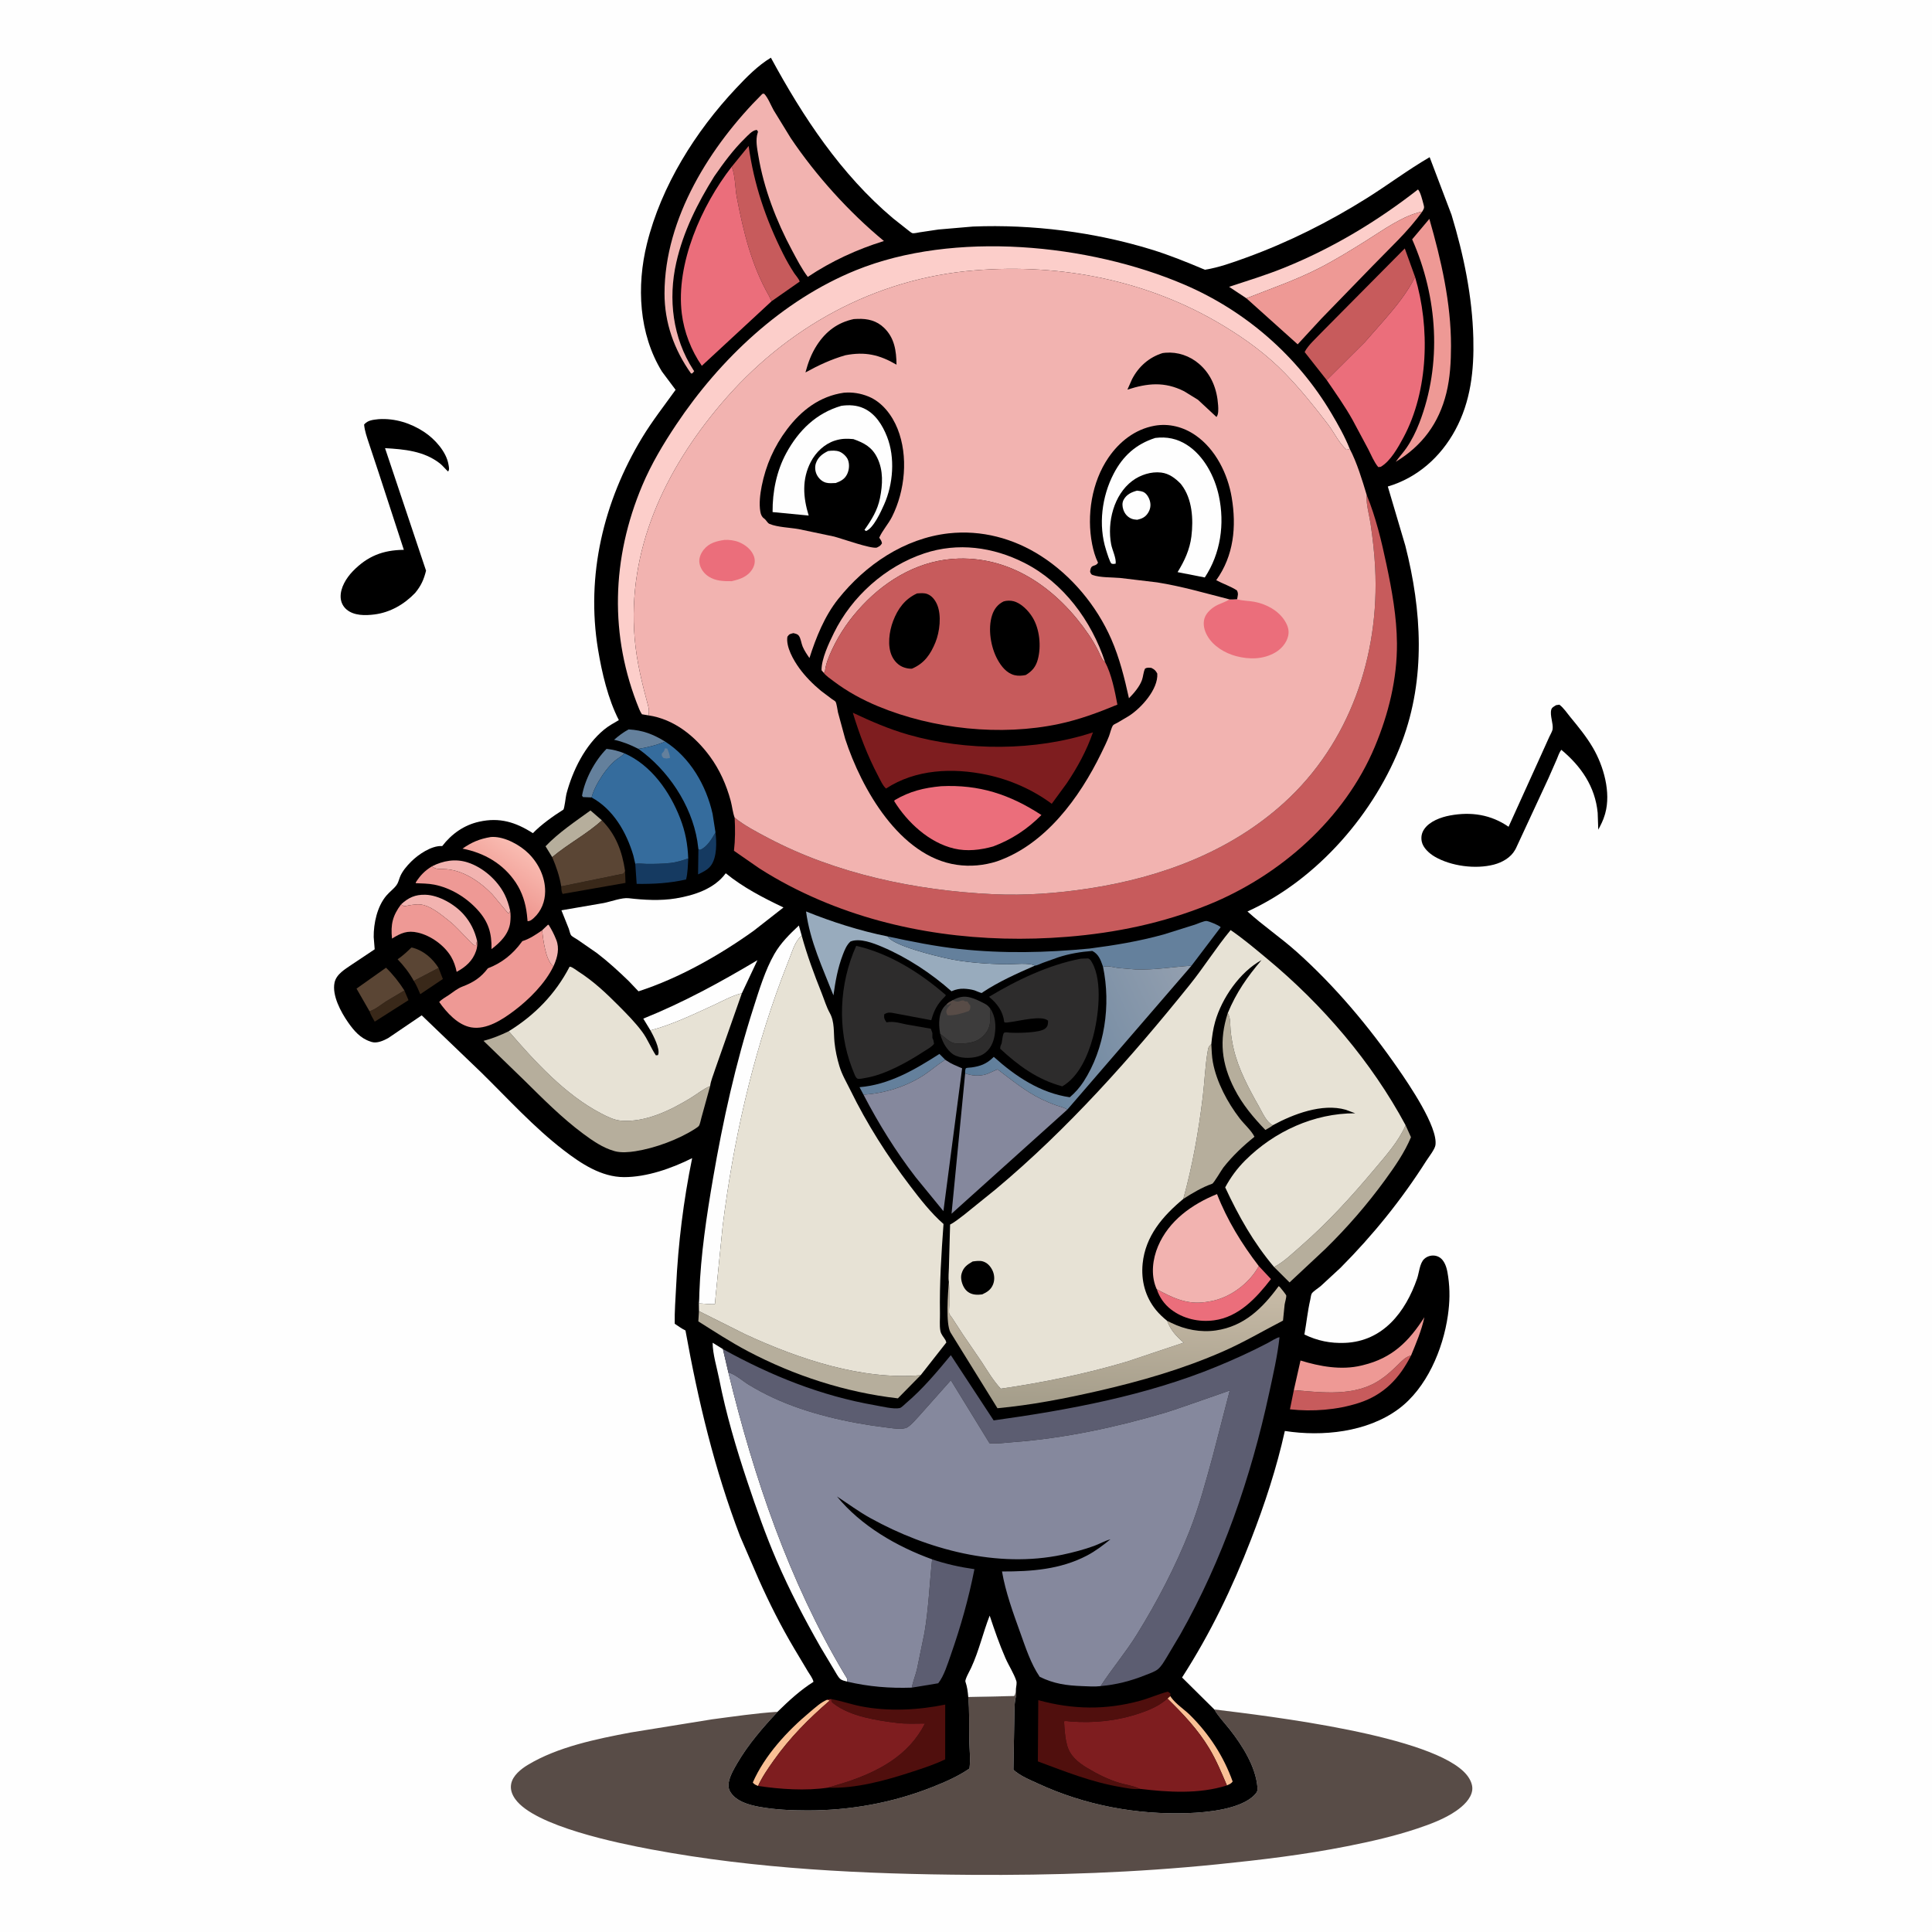 <svg version="1.1" xmlns="http://www.w3.org/2000/svg" style="display: block;" viewBox="0 0 2048 2048" width="1024" height="1024">
<defs>
	<linearGradient id="Gradient1" gradientUnits="userSpaceOnUse" x1="521.237" y1="947.035" x2="553.278" y2="900.976">
		<stop class="stop0" offset="0" stop-opacity="1" stop-color="rgb(238,150,143)"/>
		<stop class="stop1" offset="1" stop-opacity="1" stop-color="rgb(249,187,177)"/>
	</linearGradient>
	<linearGradient id="Gradient2" gradientUnits="userSpaceOnUse" x1="1032.73" y1="1153.83" x2="1267.62" y2="1045.93">
		<stop class="stop0" offset="0" stop-opacity="1" stop-color="rgb(92,124,154)"/>
		<stop class="stop1" offset="1" stop-opacity="1" stop-color="rgb(147,159,175)"/>
	</linearGradient>
	<linearGradient id="Gradient3" gradientUnits="userSpaceOnUse" x1="1181.38" y1="1493" x2="1184.55" y2="1362.83">
		<stop class="stop0" offset="0" stop-opacity="1" stop-color="rgb(164,157,138)"/>
		<stop class="stop1" offset="1" stop-opacity="1" stop-color="rgb(200,187,167)"/>
	</linearGradient>
</defs>
<path transform="translate(0,0)" fill="rgb(254,254,254)" d="M -0 -0 L 2048 0 L 2048 2048 L -0 2048 L -0 -0 z"/>
<path transform="translate(0,0)" fill="rgb(0,0,0)" d="M 401.414 444.33 C 418.74 443.235 435.595 448.544 449.947 458.105 C 461.007 465.473 473.23 478.996 475.428 492.5 C 475.855 495.12 476.64 497.681 475 499.835 C 471.861 497.022 469.37 493.61 466.01 491.019 C 449.223 478.078 428.54 476.237 408.156 475.058 L 451.623 604.937 C 449.234 614.523 446.353 620.902 440.067 628.546 C 428.524 640.583 413.663 649.237 396.866 651.354 C 387.25 652.566 375.372 652.772 367.5 646.207 C 363.619 642.971 361.364 638.398 361.108 633.335 C 360.59 623.091 367.145 612.621 373.963 605.566 C 389.509 589.479 405.958 583.083 428.085 582.842 L 401.23 500.523 L 391.176 470.233 C 389.052 463.724 386.534 456.857 385.976 450 C 389.997 445.264 395.638 445.016 401.414 444.33 z"/>
<path transform="translate(0,0)" fill="rgb(0,0,0)" d="M 1649.53 747.5 L 1653 746.984 C 1657.58 750.423 1660.88 755.6 1664.5 759.998 C 1673.18 770.544 1681.66 780.849 1688.58 792.685 C 1699.95 812.126 1707.82 840.004 1701.59 862.262 L 1701.07 864 C 1699.45 869.61 1696.97 874.372 1694.23 879.485 L 1693.6 861.563 C 1690.96 833.894 1676.03 812.28 1655.1 794.835 C 1652.84 797.577 1651.65 801.561 1650.26 804.846 L 1641.35 825.127 L 1606.99 899.167 L 1606.02 900.964 C 1601.41 909.147 1592.42 914.199 1583.57 916.512 C 1564.15 921.588 1538.07 918.185 1520.75 908.015 C 1515.11 904.699 1508.41 898.75 1507.1 892 C 1506.2 887.296 1506.99 883.01 1509.65 879.053 C 1515.33 870.606 1527.41 866.228 1537.07 864.441 C 1559.48 860.295 1580.35 863.446 1599.15 876.393 L 1632.85 802.078 L 1642.31 781.119 C 1643.24 779.014 1645.53 775.212 1645.83 773.12 C 1646.73 766.847 1642.77 758.514 1644.4 752.307 C 1645.05 749.793 1647.51 748.845 1649.53 747.5 z"/>
<path transform="translate(0,0)" fill="rgb(88,76,71)" d="M 1076.98 1789.81 C 1077.12 1793.47 1077.31 1796.73 1076.51 1800.35 C 1074.99 1807.22 1075.43 1815.8 1075.2 1822.86 L 1074.26 1876.01 C 1081.32 1882.57 1092.05 1886.85 1100.69 1890.83 C 1150.29 1913.7 1204.75 1923.89 1259.25 1921.98 C 1279.42 1921.28 1315.04 1918 1329.79 1902.77 C 1332.5 1899.97 1333.28 1898.53 1332.95 1894.5 C 1331.14 1872.61 1316.82 1850.14 1303.67 1833.4 C 1298.26 1826.52 1291.63 1819.63 1287.24 1812.09 C 1343.96 1819.01 1521.12 1839.84 1554.87 1881.55 C 1558.33 1885.82 1561.35 1891.84 1560.65 1897.49 C 1559.5 1906.85 1550.88 1914.53 1543.6 1919.6 C 1531.53 1928 1516.22 1933.71 1502.32 1938.35 C 1477.81 1946.54 1453.33 1952.04 1428 1957.08 C 1382.45 1966.14 1336.71 1971.55 1290.56 1976.25 C 1203.66 1985.1 1116.63 1988.02 1029.31 1987.41 C 915.9 1986.62 802.233 1981.35 690.535 1960.48 C 656.397 1954.1 566.63 1936.01 546.115 1907 C 542.71 1902.19 540.698 1896.79 541.884 1890.85 C 543.63 1882.11 552.259 1875.22 559.544 1870.83 C 591.387 1851.65 632.36 1843.37 668.443 1836.52 L 754.59 1822.6 C 777.731 1819.56 801.023 1816.07 824.316 1814.57 C 808.757 1831.05 793.111 1849.18 781.7 1868.76 C 778.267 1874.65 774.461 1881.11 772.828 1887.78 C 771.765 1892.12 771.955 1895.96 774.366 1899.8 C 780.544 1909.64 794.054 1913.34 804.844 1915.32 C 821.735 1918.41 838.745 1919.11 855.877 1919.13 C 900.944 1919.19 945.73 1911.22 987.75 1894.6 C 1001.49 1889.17 1015.51 1883.12 1027.7 1874.72 C 1028.95 1864.83 1027.63 1853.53 1027.43 1843.45 C 1027.15 1828.72 1027.83 1813.55 1026.38 1798.92 L 1075 1797.87 C 1076.76 1795.66 1076.67 1792.53 1076.98 1789.81 z"/>
<path transform="translate(0,0)" fill="rgb(0,0,0)" d="M 824.316 1814.57 L 824.332 1814.44 C 836.331 1802.74 848.083 1791.84 862.312 1782.81 C 861.605 1779.15 858.296 1774.98 856.381 1771.76 L 842.125 1747.9 C 827.895 1723.96 815.337 1699.09 804.034 1673.65 L 784.517 1628.53 C 757.428 1557.73 740.036 1484.78 726.632 1410.36 C 722.602 1408.4 718.953 1405.73 715.242 1403.23 C 714.97 1390.17 716.081 1377.07 716.697 1364.02 C 718.85 1318.42 724.555 1272.38 733.711 1227.68 C 712.13 1238.46 685.869 1247.81 661.5 1247.79 C 637.424 1247.78 615.879 1233.41 597.531 1219.29 C 565.655 1194.76 538.703 1164.89 510.092 1136.82 L 447.024 1076.3 L 411.5 1100.42 C 406.475 1103.16 399.485 1106.34 393.773 1104.48 L 392.5 1104.03 C 381.923 1100.53 375.141 1092.59 368.929 1083.67 C 361.432 1072.91 351.78 1055.17 354.635 1041.61 C 356.544 1032.54 366.053 1027.22 373.192 1022.3 L 397.188 1006.29 L 396.145 993.353 C 395.972 978.718 399.836 960.954 409.508 949.462 C 412.827 945.519 417.26 942.416 420.327 938.271 C 422.113 935.859 422.775 932.756 423.829 930 C 426.269 923.619 431.324 917.802 436.138 913.045 C 443.558 905.713 457.046 896.628 467.767 896.834 L 468.765 896.876 C 478.756 883.907 491.842 874.615 507.967 871.031 C 529.605 866.22 546.572 871.475 564.902 883.2 C 573.383 874.337 586.634 864.844 597.069 858.322 C 598.369 857.51 599.672 844.427 600.439 841.549 C 607.089 816.581 620.114 790.115 640.321 773.433 C 645.084 769.501 650.683 766.448 656.003 763.345 C 644.525 741.028 638.019 713.146 633.942 688.475 C 620.977 610.005 639.762 531.526 680.678 463.924 C 691.312 446.354 704.203 429.917 716.162 413.218 L 701.744 393.939 C 677.108 353.951 674.689 303.187 685.756 258.455 C 700.971 196.955 737.188 139.373 780.317 93.525 C 791.502 81.636 803.137 69.666 817.174 61.16 C 851.24 124.028 891.524 184.96 946.755 231.5 L 961.924 243.481 C 963.044 244.295 965.852 246.768 967.031 247.12 C 968.697 247.618 972.997 246.583 974.812 246.279 L 994.722 243.3 L 1031.32 240.154 C 1094.32 237.64 1160.14 245.978 1220.42 264.462 C 1239.95 270.452 1258.43 278.029 1277.24 285.939 C 1291.87 283.663 1307.06 278.146 1321 273.085 C 1365.81 256.813 1408.65 235.306 1449 209.997 C 1471.38 195.958 1492.64 179.88 1515.49 166.63 L 1538.7 227.776 C 1551.61 270.444 1560.68 313.988 1561.8 358.659 C 1562.65 392.59 1559.05 425.592 1542.62 455.904 C 1527.16 484.432 1502.45 506.475 1471.14 515.727 L 1489.72 578.503 C 1507.18 647.039 1511.43 718.96 1486.21 786.145 C 1457.91 861.497 1396.42 932.606 1322.38 966.2 C 1338.88 981.21 1357.73 993.952 1374.47 1008.91 C 1415.2 1045.28 1451.26 1088.36 1482.26 1133.19 C 1493.42 1149.32 1524.42 1194.65 1521.63 1213.88 C 1520.98 1218.34 1514.56 1226.4 1512.02 1230.4 C 1485.68 1271.84 1455.61 1309.07 1421.01 1343.9 L 1399.95 1363.36 C 1397.56 1365.4 1391.96 1368.84 1390.47 1371.28 C 1389.7 1372.53 1389.33 1376.07 1388.98 1377.58 C 1386.12 1389.87 1384.96 1402.23 1382.71 1414.62 C 1396.44 1421.31 1410.3 1424.12 1425.6 1423.51 C 1465.95 1421.89 1489.8 1391.07 1502.21 1355.29 C 1504.32 1349.2 1504.88 1339.18 1509.61 1334.68 C 1512.53 1331.9 1516.51 1330.59 1520.5 1330.99 C 1524.03 1331.35 1527.13 1333.12 1529.31 1335.9 C 1533.16 1340.81 1534.27 1347.39 1535.13 1353.41 C 1537.14 1367.46 1536.83 1380.4 1534.81 1394.43 C 1529.65 1430.38 1512.37 1471.53 1482.39 1493.68 C 1449.2 1518.2 1401.85 1523.09 1361.98 1516.88 C 1353.34 1555.97 1340.69 1594.37 1326.24 1631.66 C 1306.1 1683.63 1283.2 1731.26 1253.03 1778.21 L 1287.24 1812.09 C 1291.63 1819.63 1298.26 1826.52 1303.67 1833.4 C 1316.82 1850.14 1331.14 1872.61 1332.95 1894.5 C 1333.28 1898.53 1332.5 1899.97 1329.79 1902.77 C 1315.04 1918 1279.42 1921.28 1259.25 1921.98 C 1204.75 1923.89 1150.29 1913.7 1100.69 1890.83 C 1092.05 1886.85 1081.32 1882.57 1074.26 1876.01 L 1075.2 1822.86 C 1075.43 1815.8 1074.99 1807.22 1076.51 1800.35 C 1077.31 1796.73 1077.12 1793.47 1076.98 1789.81 C 1076.67 1792.53 1076.76 1795.66 1075 1797.87 L 1026.38 1798.92 C 1027.83 1813.55 1027.15 1828.72 1027.43 1843.45 C 1027.63 1853.53 1028.95 1864.83 1027.7 1874.72 C 1015.51 1883.12 1001.49 1889.17 987.75 1894.6 C 945.73 1911.22 900.944 1919.19 855.877 1919.13 C 838.745 1919.11 821.735 1918.41 804.844 1915.32 C 794.054 1913.34 780.544 1909.64 774.366 1899.8 C 771.955 1895.96 771.765 1892.12 772.828 1887.78 C 774.461 1881.11 778.267 1874.65 781.7 1868.76 C 793.111 1849.18 808.757 1831.05 824.316 1814.57 z"/>
<path transform="translate(0,0)" fill="rgb(57,40,25)" d="M 464.892 1026.05 L 469.463 1037.79 L 445.504 1053.87 C 443.461 1048.96 441.471 1044.3 438.628 1039.78 L 464.892 1026.05 z"/>
<path transform="translate(0,0)" fill="rgb(242,179,176)" d="M 574.632 986.191 L 580.847 980.261 L 581.644 980.402 C 584.594 985.211 587.038 989.743 589.141 995 L 589.728 996.441 C 593.182 1005.22 591 1014.51 587.311 1022.87 L 586.647 1024.32 L 585.829 1023.7 C 578.222 1016.89 575.799 996.053 574.632 986.191 z"/>
<path transform="translate(0,0)" fill="rgb(21,58,97)" d="M 758.44 882.346 C 759.73 892.693 760.094 908.635 753.701 917.425 C 750.356 922.025 744.955 924.474 739.982 926.899 L 740.329 900.102 L 742 900.918 C 749.364 898.135 754.835 888.885 758.44 882.346 z"/>
<path transform="translate(0,0)" fill="rgb(57,40,25)" d="M 428.676 1049.93 L 433.014 1060.21 L 397.222 1083 C 395.224 1079.42 392.971 1075.86 391.685 1071.95 C 397.892 1070.1 403.493 1065.25 408.876 1061.68 L 428.676 1049.93 z"/>
<path transform="translate(0,0)" fill="rgb(57,40,25)" d="M 662.611 923.264 L 663.057 935.915 L 596.387 947.591 C 595.037 944.974 595.069 942.444 594.921 939.573 L 661 926.076 L 662.611 923.264 z"/>
<path transform="translate(0,0)" fill="rgb(100,128,156)" d="M 676.658 793.773 C 668.121 789.447 660.324 786.266 650.957 784.187 C 655.917 779.908 660.56 776.328 666.332 773.213 C 681.541 774.006 692.28 778.322 705.135 786.107 C 697.082 789.584 685.314 792.662 676.658 793.773 z"/>
<path transform="translate(0,0)" fill="rgb(250,192,149)" d="M 1237.51 1800.52 L 1240.49 1797.85 L 1241.54 1799.39 C 1246.46 1806.32 1255.49 1812.09 1261.64 1818.2 C 1281.77 1838.18 1297.13 1861.8 1306.68 1888.5 C 1305.04 1890.86 1303.14 1891.36 1300.58 1892.6 C 1294.75 1879 1289.46 1866.02 1281.78 1853.25 C 1269.78 1833.3 1254.04 1816.72 1237.51 1800.52 z"/>
<path transform="translate(0,0)" fill="rgb(250,192,149)" d="M 876.837 1801.76 L 879.63 1802.6 C 857.078 1822.1 837.301 1841.94 820.014 1866.38 C 814.137 1874.69 807.755 1883.87 803.593 1893.17 C 801.375 1892.21 799.399 1891.59 797.99 1889.5 C 810.638 1860.73 834.549 1834.86 858.421 1814.92 C 864.035 1810.24 870.027 1804.58 876.837 1801.76 z"/>
<path transform="translate(0,0)" fill="rgb(100,128,156)" d="M 627.096 845.322 L 618 844.939 L 616.973 843.5 C 619.955 826.098 630.552 806.341 642.958 793.812 C 649.899 794.624 655.54 795.974 662.017 798.606 L 661.297 799.273 C 659.528 800.891 657.86 802.248 655.83 803.523 C 644.223 810.816 630.409 832.153 627.096 845.322 z"/>
<path transform="translate(0,0)" fill="rgb(90,69,52)" d="M 438.628 1039.78 C 433.764 1031.03 428.377 1024.13 421.499 1016.88 C 426.901 1013.18 431.399 1009.02 436.062 1004.44 C 436.963 1004.54 437.229 1004.54 438.214 1004.82 C 449.551 1008.1 458.658 1016.22 464.892 1026.05 L 438.628 1039.78 z"/>
<path transform="translate(0,0)" fill="rgb(100,128,156)" d="M 915.302 1160.35 L 911.119 1152.45 C 942.466 1149.94 969.943 1133.81 995.802 1117.21 L 1002.01 1123.39 L 1001.1 1123.96 C 993.555 1128.7 986.898 1134.68 979.449 1139.58 C 961.023 1151.71 937.224 1159.26 915.302 1160.35 z"/>
<path transform="translate(0,0)" fill="rgb(45,44,44)" d="M 1049.53 1068.8 C 1055.27 1076.98 1056 1087.33 1054.42 1097.02 C 1053.08 1105.29 1049.73 1112.75 1042.42 1117.41 C 1035.91 1121.56 1024.28 1122.29 1016.93 1120.4 L 1014.25 1119.5 L 1013.15 1119.13 C 1007.68 1117.04 1002.36 1110.08 999.982 1105 L 999.361 1103.7 C 998.157 1101.1 997.338 1098.56 996.608 1095.8 C 1001.8 1099.63 1007.04 1105.97 1013.83 1106.1 C 1024.22 1106.31 1034.23 1106.11 1042.2 1098.21 C 1051.93 1088.55 1049.27 1080.93 1049.53 1068.8 z"/>
<path transform="translate(0,0)" fill="rgb(182,174,156)" d="M 585.356 908.598 L 578.292 897.083 C 591.88 882.826 609.96 870.674 625.941 859.127 L 638.047 869.616 C 622.143 884.194 601.966 894.57 585.356 908.598 z"/>
<path transform="translate(0,0)" fill="rgb(242,179,176)" d="M 457.811 918.378 C 469.709 912.339 482.64 910.016 495.631 914.177 C 512.041 919.432 527.507 933.126 535.088 948.532 C 537.735 953.913 539.379 959.342 540.739 965.17 L 539.805 967.966 L 538.5 967.989 L 521.868 948.049 C 508.537 934.272 489.84 921.425 469.906 921.243 C 464.679 921.195 462.092 921.516 457.811 918.378 z"/>
<path transform="translate(0,0)" fill="rgb(21,58,97)" d="M 729.556 909.976 C 729.175 917.445 729.05 924.995 727.293 932.293 C 709.219 936.306 693.362 937.153 674.892 936.968 L 673.428 915.759 C 675.754 914.837 682.687 915.752 685.437 915.772 C 693.78 915.831 702.112 915.67 710.421 914.818 C 717.056 914.138 723.275 912.12 729.556 909.976 z"/>
<path transform="translate(0,0)" fill="rgb(242,179,176)" d="M 425.17 958.64 C 433.019 951.492 440.071 948.172 450.938 948.475 C 465.287 948.876 482.131 958.69 491.544 969.382 C 498.79 977.611 503.293 986.813 505.787 997.483 C 505.126 998.528 504.91 1000.73 504.664 1001.88 C 503.943 1001.86 503.132 1002.18 502.5 1001.83 C 500.309 1000.62 497.179 996.754 495.317 994.926 C 489.116 988.839 483.348 981.96 476.532 976.569 C 468.836 970.482 459.06 962.202 449.485 959.511 C 443.969 957.962 438.528 958.906 433.003 959.802 C 432.336 959.91 429.078 960.743 428.5 960.585 C 427.26 960.246 426.28 959.288 425.17 958.64 z"/>
<path transform="translate(0,0)" fill="rgb(90,69,52)" d="M 391.685 1071.95 L 377.926 1047.96 L 409.202 1025.81 C 416.798 1033.18 422.949 1041.03 428.676 1049.93 L 408.876 1061.68 C 403.493 1065.25 397.892 1070.1 391.685 1071.95 z"/>
<path transform="translate(0,0)" fill="rgb(182,174,156)" d="M 1301.49 1073.9 C 1304.75 1079.54 1303.88 1085.95 1304.49 1092.25 C 1305.13 1098.74 1306.24 1105.43 1307.71 1111.78 C 1312.67 1133.28 1323.93 1154.16 1334.73 1173.24 C 1338.29 1179.54 1342.46 1189.45 1349.18 1192.81 C 1348.63 1193.83 1342.63 1197 1341.34 1197.81 C 1328.52 1184.45 1317.06 1170.87 1308.57 1154.28 C 1294.78 1127.32 1292.12 1102.89 1301.49 1073.9 z"/>
<path transform="translate(0,0)" fill="rgb(199,91,92)" d="M 1371.51 1473.61 C 1401.68 1476.08 1436.18 1480.75 1462.9 1462.72 L 1464 1461.97 C 1470.41 1457.72 1476.11 1452.25 1481.65 1446.93 C 1486.09 1442.65 1489.65 1438.41 1495.81 1436.82 C 1483.41 1461.23 1466.89 1478.63 1440.36 1487.2 C 1417.32 1494.63 1391.46 1496.59 1367.4 1493.94 L 1371.51 1473.61 z"/>
<path transform="translate(0,0)" fill="rgb(254,254,254)" d="M 689.497 1092.25 L 681.913 1079.79 C 724.507 1062.62 763.512 1041.29 802.929 1017.83 L 786.422 1052.86 C 776.003 1055.41 765.644 1061.28 755.856 1065.77 C 734.368 1075.61 712.456 1086.23 689.497 1092.25 z"/>
<path transform="translate(0,0)" fill="rgb(61,60,60)" d="M 1009.8 1060.31 C 1016.12 1056.89 1021.5 1055.45 1028.69 1057.41 C 1032.92 1058.56 1036.86 1060.36 1040.75 1062.36 C 1044.82 1064.46 1046.55 1064.96 1049.53 1068.8 C 1049.27 1080.93 1051.93 1088.55 1042.2 1098.21 C 1034.23 1106.11 1024.22 1106.31 1013.83 1106.1 C 1007.04 1105.97 1001.8 1099.63 996.608 1095.8 L 996.449 1094.78 C 995.571 1089.53 995.256 1084.84 995.924 1079.55 C 996.637 1073.92 998.91 1068.15 1003.46 1064.58 C 1005.45 1062.67 1007.38 1061.56 1009.8 1060.31 z"/>
<path transform="translate(0,0)" fill="rgb(88,76,71)" d="M 1003.46 1064.58 C 1005.45 1062.67 1007.38 1061.56 1009.8 1060.31 L 1011.46 1060.94 C 1013.06 1061.53 1014.8 1061.98 1016.51 1061.5 C 1018.62 1060.9 1019.01 1060.4 1021.5 1060.54 L 1023 1061.51 L 1025.5 1061.57 L 1026.15 1062.67 C 1026.9 1063.88 1027.69 1064.91 1028.6 1066 C 1028.52 1068.95 1028.82 1069.49 1026.99 1071.74 C 1019.98 1074.27 1012 1076.63 1004.5 1076.22 C 1003.8 1074.96 1002.87 1073.41 1003.15 1071.85 C 1003.71 1068.64 1005.91 1067.06 1007.75 1064.75 L 1008.5 1063.49 L 1004.57 1065.38 L 1003.46 1064.58 z"/>
<path transform="translate(0,0)" fill="rgb(235,110,123)" d="M 1334.39 1342.1 L 1347.28 1355.85 C 1331.91 1375.77 1313.19 1396.15 1286.81 1399.62 C 1270.8 1401.73 1254.1 1397.95 1241.22 1387.99 C 1234.24 1382.59 1228.99 1375.13 1226.29 1366.72 C 1242.75 1375.57 1257.65 1382.92 1277.06 1380.36 L 1279 1380.09 C 1282.86 1379.58 1286.51 1378.83 1290.25 1377.7 C 1308.23 1372.3 1325.46 1358.5 1334.39 1342.1 z"/>
<path transform="translate(0,0)" fill="rgb(238,153,149)" d="M 540.739 965.17 C 541.472 968.845 541.316 974.125 540.861 977.87 C 539.371 990.107 530.31 999.05 521.023 1006.11 C 521.337 989.166 517.803 977.163 506.225 964.443 C 494.31 951.353 477.774 941.185 460.278 937.755 C 454.03 936.53 447.164 936.519 440.799 936.212 L 440.719 935.402 C 445.632 927.828 450.126 923.156 457.811 918.378 C 462.092 921.516 464.679 921.195 469.906 921.243 C 489.84 921.425 508.537 934.272 521.868 948.049 L 538.5 967.989 L 539.805 967.966 L 540.739 965.17 z"/>
<path transform="translate(0,0)" fill="rgb(254,254,254)" d="M 1026.38 1798.92 C 1025.92 1793.28 1025.25 1787.97 1023.39 1782.61 C 1022.63 1780.44 1028.19 1770.65 1029.5 1767.82 C 1037.8 1749.91 1041.96 1730.91 1049.1 1712.62 C 1054.13 1727.75 1059.4 1743 1065.79 1757.61 C 1069.23 1765.5 1074.78 1773.88 1077.35 1781.9 C 1078.04 1784.06 1077.24 1787.55 1076.98 1789.81 C 1076.67 1792.53 1076.76 1795.66 1075 1797.87 L 1026.38 1798.92 z"/>
<path transform="translate(0,0)" fill="rgb(238,153,149)" d="M 425.17 958.64 C 426.28 959.288 427.26 960.246 428.5 960.585 C 429.078 960.743 432.336 959.91 433.003 959.802 C 438.528 958.906 443.969 957.962 449.485 959.511 C 459.06 962.202 468.836 970.482 476.532 976.569 C 483.348 981.96 489.116 988.839 495.317 994.926 C 497.179 996.754 500.309 1000.62 502.5 1001.83 C 503.132 1002.18 503.943 1001.86 504.664 1001.88 C 504.91 1000.73 505.126 998.528 505.787 997.483 C 506.263 1000.95 505.804 1004.62 504.683 1007.94 C 501.069 1018.62 493.586 1025.04 484.08 1030.21 C 482.945 1024.65 481.025 1018.87 478.08 1013.98 C 470.785 1001.88 456.698 991.832 443.088 988.637 C 431.789 985.985 424.964 989.088 415.545 994.937 C 413.986 979.911 416.155 970.689 425.17 958.64 z"/>
<path transform="translate(0,0)" fill="url(#Gradient1)" d="M 520.22 887.283 L 522.391 887.188 C 535.393 887.036 551.236 895.706 560.289 904.692 C 570.955 915.28 577.977 929.838 577.876 945 C 577.806 955.523 573.884 965.759 566 972.964 C 563.922 974.863 562.071 976.5 559.244 976.5 L 558.576 969.564 C 557.173 957.359 553.56 945.784 546.715 935.5 C 533.514 915.669 513.18 903.973 490.256 899.592 C 500.031 892.752 508.388 889.248 520.22 887.283 z"/>
<path transform="translate(0,0)" fill="rgb(53,108,157)" d="M 705.135 786.107 C 731.509 802.974 748.692 832.598 755.379 862.756 L 758.44 882.346 C 754.835 888.885 749.364 898.135 742 900.918 L 740.329 900.102 L 739.175 891.466 C 732.825 852.973 708.048 816.208 676.658 793.773 C 685.314 792.662 697.082 789.584 705.135 786.107 z"/>
<path transform="translate(0,0)" fill="rgb(100,128,156)" d="M 704.633 793.5 C 706.02 793.142 705.13 793.271 707.33 793.564 C 708.647 796.893 709.991 799.894 710.198 803.5 L 706.5 804.05 L 703.432 803.572 C 701.514 801.538 701.5 801.715 701.5 798.935 C 702.848 797.494 703.986 796.552 704.476 794.58 L 704.633 793.5 z"/>
<path transform="translate(0,0)" fill="rgb(238,153,149)" d="M 1371.51 1473.61 L 1378.59 1442.2 C 1398.99 1448.49 1421.83 1452.66 1443.04 1447.56 L 1445 1447.08 C 1475.65 1439.65 1493.32 1422.21 1509.9 1396.3 C 1506.96 1410.27 1501.22 1423.66 1495.81 1436.82 C 1489.65 1438.41 1486.09 1442.65 1481.65 1446.93 C 1476.11 1452.25 1470.41 1457.72 1464 1461.97 L 1462.9 1462.72 C 1436.18 1480.75 1401.68 1476.08 1371.51 1473.61 z"/>
<path transform="translate(0,0)" fill="rgb(90,69,52)" d="M 638.047 869.616 C 652.925 884.66 659.55 902.636 662.611 923.264 L 661 926.076 L 594.921 939.573 C 593.065 928.603 589.689 918.803 585.356 908.598 C 601.966 894.57 622.143 884.194 638.047 869.616 z"/>
<path transform="translate(0,0)" fill="rgb(252,206,202)" d="M 1321.23 316.201 L 1302.89 304.036 C 1322.53 297.553 1341.98 291.633 1361.23 283.853 C 1412.33 263.204 1459.76 234.711 1503.14 200.824 C 1505.74 203.475 1507.78 212.196 1508.83 215.981 C 1510.02 220.278 1509.82 220.501 1507.7 224.238 C 1487.23 228.391 1465.71 244.159 1448.01 255.231 C 1431.74 265.409 1415.2 275.623 1398.12 284.366 C 1373.34 297.046 1347.05 305.989 1321.23 316.201 z"/>
<path transform="translate(0,0)" fill="rgb(182,174,156)" d="M 1490.02 1192.85 L 1495.7 1205.48 C 1488.92 1221.75 1478.51 1236.71 1468.17 1250.9 C 1449.17 1276.99 1427.91 1301.46 1404.83 1324.02 L 1366.97 1359.42 L 1350.59 1343.12 C 1361.11 1337.57 1370.07 1328.68 1379 1320.91 C 1407.24 1296.33 1432.38 1268.75 1456.42 1240.09 C 1468.73 1225.41 1482.25 1210.55 1490.02 1192.85 z"/>
<path transform="translate(0,0)" fill="rgb(254,254,254)" d="M 898.102 1782.62 C 895.637 1781.94 892.389 1781.33 890.5 1779.56 C 888.152 1777.37 886.038 1773.03 884.308 1770.28 L 869.779 1746 C 852.826 1716.23 836.934 1685.89 823.354 1654.41 C 811.563 1627.07 801.762 1599.09 792.321 1570.88 C 780.388 1535.22 769.64 1498.81 762.372 1461.89 C 760.045 1450.07 755.407 1435.22 755.43 1423.36 L 766.342 1430.12 L 772.111 1454.87 C 799.154 1566.33 836.338 1676.06 895.289 1774.99 C 896.944 1777.77 898.676 1779.33 898.102 1782.62 z"/>
<path transform="translate(0,0)" fill="rgb(80,15,13)" d="M 881.157 1801.1 C 891.849 1803.04 902.159 1806.7 912.879 1808.79 C 941.67 1814.4 973.349 1812.82 1001.98 1806.93 L 1001.93 1864.98 C 990.768 1870.44 978.792 1874.27 967 1878.14 C 939.271 1887.23 906.941 1896.26 877.625 1895 L 896.445 1889.31 C 931.244 1877.95 963.439 1860.79 980.493 1827 C 970.735 1827.06 960.68 1827.59 950.987 1826.39 C 929.565 1823.75 901.59 1819.59 883.857 1806.01 C 881.416 1804.14 881.513 1804.03 881.157 1801.1 z"/>
<path transform="translate(0,0)" fill="rgb(80,15,13)" d="M 1208.28 1896.25 C 1201.77 1897.19 1193.98 1895.4 1187.57 1894.3 C 1156.57 1888.98 1129.42 1878.02 1100.17 1867.16 L 1100.62 1802.22 C 1136.92 1812.25 1172.19 1812.84 1208.64 1802.84 C 1218.59 1800.11 1228.02 1795.74 1238 1793.22 L 1240.7 1795.23 L 1240.49 1797.85 L 1237.51 1800.52 L 1236.48 1801.41 C 1228.25 1808.51 1218.24 1812.77 1208 1816.2 C 1183.73 1824.32 1159.58 1826.77 1134.16 1824.79 C 1132.43 1824.65 1129.49 1823.95 1127.95 1824.72 C 1128.42 1832.43 1128.76 1839.96 1130.57 1847.5 L 1130.95 1849.14 C 1133.82 1861 1142.35 1867.97 1152.43 1874.06 C 1163.01 1880.45 1174.61 1886.33 1186.5 1889.89 C 1193.51 1891.99 1201.73 1893.02 1208.28 1896.25 z"/>
<path transform="translate(0,0)" fill="rgb(199,91,92)" d="M 775.62 176.801 L 793.601 154.718 C 799.173 195.37 811.669 232.226 830.069 268.944 C 833.552 275.895 837.462 282.734 841.691 289.257 C 843.375 291.853 846.927 295.631 847.703 298.494 L 817.915 319.31 L 815.061 313.373 C 796.746 281.587 787.846 244.926 781.052 209.191 C 779.194 199.42 779.47 185.595 775.62 176.801 z"/>
<path transform="translate(0,0)" fill="rgb(182,174,156)" d="M 740.953 1389.86 L 790.707 1414.73 C 846.688 1440.57 913.56 1463.15 975.918 1457.79 L 951.804 1482.31 C 896.349 1475.95 841.968 1458.29 792.648 1432.28 C 774.565 1422.74 757.534 1411.62 740.259 1400.73 L 740.953 1389.86 z"/>
<path transform="translate(0,0)" fill="rgb(238,153,149)" d="M 1515.18 232.022 C 1527.73 275.742 1538.17 321.076 1538.13 366.75 C 1538.12 383.379 1537.2 400.445 1533.21 416.637 C 1525.3 448.693 1507.6 472.52 1479.55 489.545 C 1483.02 484.573 1487.2 480.174 1490.64 475.199 C 1496.31 467.031 1500.9 457.762 1504.49 448.508 C 1528.84 385.747 1523.98 314.884 1496.94 253.698 L 1515.18 232.022 z"/>
<path transform="translate(0,0)" fill="rgb(182,174,156)" d="M 1284.05 1106.73 C 1284.4 1113.09 1284.54 1119.75 1285.71 1126.02 C 1289.63 1147.12 1301.21 1168.8 1314.19 1185.63 C 1318.78 1191.57 1326.61 1198.47 1329.78 1205.02 C 1317.57 1214.87 1306.64 1225.18 1296.9 1237.52 C 1294.79 1240.18 1286.74 1254.22 1284.95 1254.84 C 1274.23 1258.58 1263.88 1264.8 1254.35 1270.9 C 1264.24 1235.18 1270.45 1199.65 1274.96 1162.88 C 1276.96 1146.56 1277.48 1129.45 1280.38 1113.34 C 1281.06 1109.62 1281.23 1109.44 1284.05 1106.73 z"/>
<path transform="translate(0,0)" fill="rgb(92,93,113)" d="M 988.081 1652.95 C 1002.63 1657.91 1017.72 1661.24 1032.94 1663.38 C 1026.79 1694.53 1018.46 1724.1 1007.96 1754.06 C 1004.59 1763.66 1000.79 1776.4 994.561 1784.34 L 966.491 1788.97 C 967.715 1782.75 970.316 1776.23 971.908 1770 L 979.935 1731 C 984.348 1705.1 985.303 1679 988.081 1652.95 z"/>
<path transform="translate(0,0)" fill="rgb(199,91,92)" d="M 1406.38 402.902 L 1382.97 373.191 C 1386.46 366.044 1395.5 358.207 1401.04 352.227 L 1489.12 263.366 L 1500.07 293.661 C 1491.75 310.104 1480.25 324.428 1468.21 338.277 L 1446.95 362.5 L 1406.38 402.902 z"/>
<path transform="translate(0,0)" fill="rgb(152,171,189)" d="M 1096.98 1023.65 C 1078.31 1031.83 1058.99 1040.4 1041.95 1051.69 C 1041.52 1051.97 1041.17 1052.49 1040.66 1052.55 C 1039.49 1052.68 1034.5 1050.25 1033 1049.81 C 1029.42 1048.76 1025.5 1048.23 1021.77 1048.09 C 1017.44 1047.93 1013.43 1048.77 1009.46 1050.44 L 1008.62 1050.8 C 987.295 1031.86 961.56 1014.89 935.184 1003.72 C 925.846 999.758 911.369 994.058 901.5 998.062 C 897.464 1001.72 895.375 1006.96 893.456 1011.97 C 888.059 1026.04 885.545 1040.25 883.471 1055.12 C 871.904 1025.6 858.658 997.983 854.447 966.169 C 881.897 977.265 911.759 986.784 940.817 992.621 C 947.209 1002.64 990.521 1012.94 1002.57 1015.69 C 1022.56 1020.26 1046.99 1021.95 1067.53 1022.13 C 1074.8 1022.19 1091.4 1020.31 1096.98 1023.65 z"/>
<path transform="translate(0,0)" fill="rgb(238,153,149)" d="M 574.632 986.191 C 575.799 996.053 578.222 1016.89 585.829 1023.7 L 586.647 1024.32 C 578.038 1042.38 560.706 1059.63 544.924 1071.49 C 532.518 1080.82 515.776 1091.89 499.484 1089.06 C 485.363 1086.6 473.457 1073.35 465.59 1062.18 C 468.214 1059.21 472.376 1057.05 475.666 1054.83 C 480.559 1051.51 484.801 1047.84 490.398 1045.72 C 501.81 1041.4 509.719 1036.26 517.189 1026.43 C 532.029 1020.8 543.58 1011.42 552.96 998.637 L 553.67 997.653 C 561.336 995.33 568.075 990.66 574.632 986.191 z"/>
<path transform="translate(0,0)" fill="rgb(100,128,156)" d="M 1155.22 1005.48 C 1181.96 1001.99 1207.52 997.769 1233.58 990.545 L 1266.75 980.137 C 1269.23 979.3 1276.49 976.047 1278.99 976.3 C 1281.95 976.601 1290.9 980.432 1293.31 982.296 L 1293.96 982.904 L 1263.08 1023.66 C 1243.43 1024.93 1223.51 1028.41 1203.79 1027.66 L 1185.33 1026.11 C 1180.34 1025.44 1174.06 1023.26 1169.27 1024.93 L 1168.8 1023.48 C 1166.54 1017.04 1164.28 1011.27 1157.88 1008.03 C 1145.71 1008.94 1133.39 1010.99 1121.77 1014.81 L 1105.19 1020.74 C 1102.9 1021.58 1099.35 1023.48 1096.98 1023.65 C 1091.4 1020.31 1074.8 1022.19 1067.53 1022.13 C 1046.99 1021.95 1022.56 1020.26 1002.57 1015.69 C 990.521 1012.94 947.209 1002.64 940.817 992.621 C 966.049 998.017 991.314 1003.21 1017 1005.97 C 1063.59 1010.97 1108.71 1009.92 1155.22 1005.48 z"/>
<path transform="translate(0,0)" fill="rgb(238,153,149)" d="M 1321.23 316.201 C 1347.05 305.989 1373.34 297.046 1398.12 284.366 C 1415.2 275.623 1431.74 265.409 1448.01 255.231 C 1465.71 244.159 1487.23 228.391 1507.7 224.238 C 1492.78 245.308 1472.9 263.265 1455.05 281.841 L 1400.74 337.755 L 1375.59 365.008 L 1321.23 316.201 z"/>
<path transform="translate(0,0)" fill="url(#Gradient2)" d="M 1169.27 1024.93 C 1174.06 1023.26 1180.34 1025.44 1185.33 1026.11 L 1203.79 1027.66 C 1223.51 1028.41 1243.43 1024.93 1263.08 1023.66 L 1131.43 1176.21 C 1128.08 1173.96 1123.75 1173.08 1119.96 1171.78 C 1114.61 1169.95 1109.09 1167.62 1104 1165.16 C 1086.8 1156.83 1072.56 1144.87 1057.37 1133.51 L 1048 1137.77 C 1041.3 1140.89 1031.83 1140.78 1024.84 1138.39 L 1023.12 1137.79 L 1023.06 1136.28 C 1023.06 1135.63 1023.25 1132.66 1024.1 1132.26 C 1025.13 1131.77 1028.63 1131.71 1029.94 1131.52 C 1039.1 1130.24 1045.64 1127.81 1052.36 1121.36 L 1053.45 1120.31 C 1076.54 1141.04 1102.75 1158.58 1134.02 1163.15 C 1139.68 1158.3 1144.53 1152.86 1148.6 1146.6 C 1171.23 1111.7 1177.69 1065.18 1169.27 1024.93 z"/>
<path transform="translate(0,0)" fill="rgb(53,108,157)" d="M 662.017 798.606 C 690.319 811.017 710.079 839.226 720.992 867.4 C 726.538 881.72 728.964 894.688 729.556 909.976 C 723.275 912.12 717.056 914.138 710.421 914.818 C 702.112 915.67 693.78 915.831 685.437 915.772 C 682.687 915.752 675.754 914.837 673.428 915.759 L 671.353 906.846 C 664.153 882.373 650.158 857.868 627.096 845.322 C 630.409 832.153 644.223 810.816 655.83 803.523 C 657.86 802.248 659.528 800.891 661.297 799.273 L 662.017 798.606 z"/>
<path transform="translate(0,0)" fill="rgb(254,254,254)" d="M 740.829 1381.69 C 741.289 1377.86 741.207 1374.31 741.346 1370.5 C 742.813 1330.07 748.989 1289.02 755.838 1249.18 C 766.397 1187.77 779.757 1127.39 798.796 1068 C 804.778 1049.34 811.105 1028.36 820.83 1011.36 C 827.54 999.628 837.065 990.22 846.843 981.089 L 849.798 991.703 C 843.154 997.557 840.639 1006.09 837.547 1014.14 L 828.499 1037.62 C 797.065 1122.08 777.238 1210.14 766.082 1299.5 L 758.511 1374.88 C 758.313 1376.76 758.004 1382.16 757.882 1382.23 C 756.198 1383.13 743.474 1381.62 740.829 1381.69 z"/>
<path transform="translate(0,0)" fill="rgb(182,174,156)" d="M 752.788 1151.27 L 743.585 1184.61 C 742.92 1186.83 742.09 1191.64 740.88 1193.45 C 740.251 1194.39 737.676 1196.03 736.696 1196.66 C 719.065 1208 694.263 1217.11 673.5 1220.36 C 667.001 1221.38 658.599 1222.12 652.129 1220.42 L 651 1220.1 C 639.098 1216.77 628.109 1209.16 618.283 1201.86 C 595.663 1185.07 575.65 1164.84 555.641 1145.1 L 512.558 1103.34 C 521.88 1100.9 530.634 1097.39 539.275 1093.16 C 566.834 1125.07 598.994 1160.33 636.765 1180.06 C 643.249 1183.45 650.801 1187.33 658.158 1187.94 C 684.095 1190.08 710.704 1177.05 732.298 1163.82 C 739.02 1159.7 745.53 1154.31 752.788 1151.27 z"/>
<path transform="translate(0,0)" fill="rgb(133,136,157)" d="M 1002.01 1123.39 L 1003.26 1124.25 C 1008.63 1127.93 1013.96 1129.91 1019.89 1132.44 L 1000.06 1283.86 L 970.799 1248.09 C 949.582 1220.6 931.327 1191.13 915.302 1160.35 C 937.224 1159.26 961.023 1151.71 979.449 1139.58 C 986.898 1134.68 993.555 1128.7 1001.1 1123.96 L 1002.01 1123.39 z"/>
<path transform="translate(0,0)" fill="rgb(242,179,176)" d="M 1226.29 1366.72 C 1225.71 1365.67 1225.88 1366.05 1225.37 1364.76 C 1219.86 1350.84 1221.85 1334.57 1227.58 1321.01 C 1239.02 1293.96 1263.59 1276.5 1290.09 1265.77 C 1300.74 1293.2 1316.48 1318.87 1334.39 1342.1 C 1325.46 1358.5 1308.23 1372.3 1290.25 1377.7 C 1286.51 1378.83 1282.86 1379.58 1279 1380.09 L 1277.06 1380.36 C 1257.65 1382.92 1242.75 1375.57 1226.29 1366.72 z"/>
<path transform="translate(0,0)" fill="url(#Gradient3)" d="M 1005.84 1358.75 L 1005.94 1359.97 C 1006.51 1367.91 1006.3 1375.9 1006.28 1383.85 C 1006.27 1386.06 1005.64 1390.5 1006.24 1392.5 C 1006.61 1393.73 1008.51 1395.87 1009.23 1397 L 1020.58 1414.42 L 1040.57 1443.62 C 1046.95 1453.42 1052.86 1463.48 1060.84 1472.07 C 1105.88 1465.52 1150.84 1456.4 1194.5 1443.42 L 1254.76 1423.27 C 1246.93 1416.47 1240.98 1410.09 1237.23 1400.17 L 1241.72 1402.34 C 1256.11 1409.42 1272.82 1412.65 1288.82 1410.33 C 1318.8 1405.97 1338.21 1386.87 1355.45 1363.36 L 1356.53 1364.13 C 1357.44 1364.99 1363.41 1372.53 1363.48 1373.29 C 1363.69 1375.71 1362.15 1380.32 1361.76 1382.89 L 1360.04 1399.9 C 1338.91 1410.83 1318.71 1422.78 1296.85 1432.4 C 1253.83 1451.32 1208.91 1464.26 1163.16 1474.68 C 1128.31 1482.62 1092.97 1489.48 1057.35 1492.78 L 1007.56 1412.42 C 1002.32 1403.14 1004.93 1370.62 1005.84 1358.75 z"/>
<path transform="translate(0,0)" fill="rgb(133,136,157)" d="M 1023.12 1137.79 L 1024.84 1138.39 C 1031.83 1140.78 1041.3 1140.89 1048 1137.77 L 1057.37 1133.51 C 1072.56 1144.87 1086.8 1156.83 1104 1165.16 C 1109.09 1167.62 1114.61 1169.95 1119.96 1171.78 C 1123.75 1173.08 1128.08 1173.96 1131.43 1176.21 L 1008.67 1286.6 L 1023.12 1137.79 z"/>
<path transform="translate(0,0)" fill="rgb(126,29,31)" d="M 876.837 1801.76 C 878.17 1801.22 879.731 1801.25 881.157 1801.1 C 881.513 1804.03 881.416 1804.14 883.857 1806.01 C 901.59 1819.59 929.565 1823.75 950.987 1826.39 C 960.68 1827.59 970.735 1827.06 980.493 1827 C 963.439 1860.79 931.244 1877.95 896.445 1889.31 L 877.625 1895 C 854.042 1898.52 827.046 1896.68 803.593 1893.17 C 807.755 1883.87 814.137 1874.69 820.014 1866.38 C 837.301 1841.94 857.078 1822.1 879.63 1802.6 L 876.837 1801.76 z"/>
<path transform="translate(0,0)" fill="rgb(45,44,44)" d="M 906.229 1139.88 L 903.077 1131.99 C 887.336 1090.74 889.523 1042.9 907.61 1002.62 C 943.127 1010.78 975.394 1031.14 1002.67 1054.85 C 1001.82 1056.4 1002.31 1055.75 1000.95 1057.1 C 993.411 1064.61 990.017 1071.32 987.197 1081.46 L 949.245 1074.3 C 944.681 1073.5 941.305 1072.45 937.301 1075.26 C 937.008 1079.65 937.323 1079.98 939.726 1083.71 C 947.552 1082.36 953.024 1084.38 960.581 1085.9 L 986.759 1090.5 L 988.361 1095.12 L 988.362 1100.25 C 989.58 1102.44 989.785 1104.06 990.097 1106.5 C 987.682 1109.82 982.991 1112.2 979.545 1114.45 C 962.346 1125.69 938.221 1139.26 917.625 1142.62 C 915.677 1142.93 910.15 1144.39 908.655 1143.24 C 907.381 1142.26 906.939 1141.28 906.229 1139.88 z"/>
<path transform="translate(0,0)" fill="rgb(45,44,44)" d="M 1145.68 1016.24 L 1153.5 1015.95 C 1155.74 1016.84 1156.52 1018.4 1157.66 1020.41 C 1169.16 1040.58 1164.28 1078.56 1158.5 1099.81 C 1153.39 1118.65 1143.7 1141.43 1126.08 1151.57 C 1099.91 1144.54 1079.88 1129.9 1060.27 1111.73 C 1060.2 1109.43 1060.84 1108.03 1061.76 1105.94 C 1062.31 1103.4 1062.83 1097.04 1064.09 1095.11 C 1064.98 1093.74 1068.93 1094.59 1070.39 1094.67 C 1078.01 1095.1 1102.7 1095.09 1108.13 1090.16 C 1111.03 1087.52 1110.88 1085.54 1110.98 1082 C 1104.7 1075.88 1080.3 1082.37 1071 1083.43 C 1069.09 1083.64 1066.19 1084.5 1064.53 1083.51 C 1063.21 1071.97 1057.08 1063.79 1048.39 1056.66 C 1078.21 1038.74 1111.33 1022.88 1145.68 1016.24 z"/>
<path transform="translate(0,0)" fill="rgb(235,110,123)" d="M 1500.07 293.661 C 1515.98 346.965 1514.38 414.048 1487.76 463.682 C 1482.23 473.981 1473.89 489.079 1463.5 494.916 L 1461 495.129 C 1456.49 489.716 1453.58 482.368 1450.35 476.101 L 1433.82 445.196 C 1425.66 430.549 1415.79 416.761 1406.38 402.902 L 1446.95 362.5 L 1468.21 338.277 C 1480.25 324.428 1491.75 310.104 1500.07 293.661 z"/>
<path transform="translate(0,0)" fill="rgb(126,29,31)" d="M 1208.28 1896.25 C 1201.73 1893.02 1193.51 1891.99 1186.5 1889.89 C 1174.61 1886.33 1163.01 1880.45 1152.43 1874.06 C 1142.35 1867.97 1133.82 1861 1130.95 1849.14 L 1130.57 1847.5 C 1128.76 1839.96 1128.42 1832.43 1127.95 1824.72 C 1129.49 1823.95 1132.43 1824.65 1134.16 1824.79 C 1159.58 1826.77 1183.73 1824.32 1208 1816.2 C 1218.24 1812.77 1228.25 1808.51 1236.48 1801.41 L 1237.51 1800.52 C 1254.04 1816.72 1269.78 1833.3 1281.78 1853.25 C 1289.46 1866.02 1294.75 1879 1300.58 1892.6 C 1271.19 1901.98 1238.45 1899.87 1208.28 1896.25 z"/>
<path transform="translate(0,0)" fill="rgb(235,110,123)" d="M 775.62 176.801 C 779.47 185.595 779.194 199.42 781.052 209.191 C 787.846 244.926 796.746 281.587 815.061 313.373 L 817.915 319.31 L 743.962 387.768 C 732.718 371.514 725.159 352.082 722.729 332.437 C 716.193 279.584 743.66 217.767 775.62 176.801 z"/>
<path transform="translate(0,0)" fill="rgb(242,179,176)" d="M 808.144 99.5 L 809.881 99.247 C 813.942 103.118 817.225 111.764 820.124 116.867 L 838.195 146.315 C 864.901 186.065 900.15 225.096 937.008 255.486 C 908.386 264.35 881.241 276.877 856.311 293.522 C 849.83 284.99 844.639 274.815 839.586 265.393 C 822.989 234.444 809.581 199.678 803.872 165 C 802.576 157.129 800.687 148.546 803.155 140.774 L 803.518 139.714 L 802.5 137.854 L 801.302 137.867 C 797.179 138.537 792.746 143.608 789.844 146.44 C 777.254 158.725 767.123 172.593 757.122 186.985 C 739.378 215.459 724.379 245.26 716.91 278.198 C 708.092 317.086 713.103 358.222 734.949 392.108 L 735.863 393.5 L 733.883 395.827 L 732.5 395.871 C 714.588 370.689 704.36 342.008 704.413 310.968 C 704.55 231.14 753.143 154.278 808.144 99.5 z"/>
<path transform="translate(0,0)" fill="rgb(254,254,254)" d="M 769.324 925.694 C 787.775 940.787 809.125 951.74 830.517 961.957 L 798.861 986.723 C 762.622 1012.67 719.466 1037.09 676.83 1050.84 L 666.322 1039.8 C 655.719 1029.57 644.464 1019.25 632.739 1010.3 L 612.102 996.01 C 610.377 994.836 606.568 992.915 605.403 991.468 C 604.347 990.155 603.615 986.305 602.955 984.5 L 595.136 964.96 L 640.002 957.238 C 647.28 955.815 659.307 951.316 666.363 952.141 C 682.577 954.039 700.082 955.028 716.319 952.36 C 735.829 949.154 757.282 942.206 769.324 925.694 z"/>
<path transform="translate(0,0)" fill="rgb(231,226,213)" d="M 539.275 1093.16 C 566.913 1076.13 588.838 1053.59 603.784 1024.77 L 604.731 1024.82 C 607.372 1025.57 611.195 1028.69 613.571 1030.2 C 629.052 1040.07 642.731 1052.94 655.627 1065.93 C 664.5 1074.86 673.206 1083.61 680.743 1093.74 C 686.654 1101.69 689.88 1110.68 695.252 1118.71 L 697.373 1118.5 L 697.755 1117.76 C 699.82 1111.65 692.516 1097.72 689.497 1092.25 C 712.456 1086.23 734.368 1075.61 755.856 1065.77 C 765.644 1061.28 776.003 1055.41 786.422 1052.86 L 758.032 1133.63 C 756.398 1138.97 753.37 1145.81 752.788 1151.27 C 745.53 1154.31 739.02 1159.7 732.298 1163.82 C 710.704 1177.05 684.095 1190.08 658.158 1187.94 C 650.801 1187.33 643.249 1183.45 636.765 1180.06 C 598.994 1160.33 566.834 1125.07 539.275 1093.16 z"/>
<path transform="translate(0,0)" fill="rgb(252,206,202)" d="M 687.434 758.321 L 680.5 757.17 C 679.339 755.441 678.458 753.796 677.666 751.87 C 645.697 674.092 648.322 591.608 680.862 514.531 C 690.475 491.761 703.102 470.651 716.796 450.147 C 763.21 380.649 829.134 318.168 907.342 286.447 C 1011.28 244.288 1154.03 258.343 1255.19 301.591 C 1320.4 329.471 1375.41 377.385 1411.49 438.398 C 1418.6 450.423 1425.62 462.851 1430.8 475.844 L 1427.5 476.852 C 1419.56 470.093 1414.21 458.358 1407.84 450 C 1393.47 431.159 1378.56 412.597 1362.03 395.597 C 1342.6 375.613 1320.31 359.417 1296.5 345.05 C 1217.48 297.366 1125.36 279.16 1033.72 286.545 C 927.288 295.122 832.921 347.217 764.251 428.296 C 704.663 498.653 664.78 582.84 672.788 676.841 C 674.903 701.671 680.752 724.881 687.195 748.84 C 688.119 752.276 688.072 754.904 687.434 758.321 z"/>
<path transform="translate(0,0)" fill="rgb(92,93,113)" d="M 766.342 1430.12 C 817.479 1458.39 870.146 1479.62 927.9 1489.69 C 934.732 1490.88 947.044 1493.95 953.569 1492.65 C 955.591 1492.25 958.834 1488.77 960.426 1487.42 C 978.239 1472.3 993.09 1454.48 1007.93 1436.54 L 1053.31 1505.68 C 1132.51 1494.72 1215.14 1479.36 1289.33 1448.82 C 1307.81 1441.22 1325.93 1433.05 1343.62 1423.75 C 1345.63 1422.69 1354.56 1417.13 1356.34 1417.62 C 1354.13 1437.6 1349.48 1457.64 1345.23 1477.29 C 1326.03 1566.05 1295.95 1653.44 1251.13 1732.64 L 1236.35 1757.48 C 1233.86 1761.45 1231.12 1766.42 1227.45 1769.41 C 1224.02 1772.21 1218.4 1773.99 1214.3 1775.64 C 1198.73 1781.91 1183.42 1785.82 1166.71 1787.34 C 1178.85 1768.65 1193.33 1751.64 1205.14 1732.57 C 1226.61 1697.94 1246.17 1660.47 1261.1 1622.53 C 1271.22 1596.78 1278.31 1569.92 1285.65 1543.29 L 1303.61 1473.98 C 1303.4 1473.9 1247.57 1493.85 1234.61 1497.67 C 1182.56 1513.03 1127.77 1524.77 1073.58 1528.75 C 1065.69 1529.34 1056.79 1530.68 1048.94 1529.88 L 1007.96 1463.12 L 974.464 1500.8 C 970.745 1504.65 966.358 1510.28 961.787 1513.03 C 956.826 1516.02 944.856 1513.82 939.064 1513.12 C 899.678 1508.37 855.779 1498.5 819.715 1481.74 C 810.872 1477.64 802.165 1472.99 793.828 1467.94 C 787.283 1463.97 779.418 1456.71 772.111 1454.87 L 766.342 1430.12 z"/>
<path transform="translate(0,0)" fill="rgb(199,91,92)" d="M 1448.77 524.723 C 1458.32 547.815 1464.53 573.858 1469.69 598.258 C 1475.48 625.624 1480.62 653.955 1480.83 682 C 1481.1 719.784 1471.91 756.755 1457.42 791.441 C 1425.48 867.859 1357.08 928.204 1281.05 959.005 C 1232.88 978.516 1182.69 988.938 1131 993.08 C 1042.41 1000.18 950.927 989.189 868.794 954.076 C 846.714 944.637 824.999 933.408 804.792 920.41 L 778.029 901.865 C 779.391 890.153 779.415 878.457 778.732 866.694 C 789.032 875.089 802.232 881.935 813.992 888.151 C 886.533 926.49 971.033 943.998 1052.49 947.877 C 1086.76 949.51 1120.82 946.959 1154.68 941.761 C 1230.19 930.168 1303.61 903.113 1360.93 851.184 C 1430.84 787.857 1462.47 694.93 1457.73 601.829 C 1456.93 586.196 1455.12 570.668 1452.86 555.188 C 1451.5 545.886 1448.14 535.101 1448.69 525.857 L 1448.77 524.723 z"/>
<path transform="translate(0,0)" fill="rgb(231,226,213)" d="M 849.798 991.703 C 855.53 1012.59 862.938 1032.59 870.972 1052.69 C 873.753 1059.64 876.012 1067.4 879.655 1073.92 C 884.891 1083.29 883.539 1094.53 884.609 1104.92 C 885.481 1113.4 887.329 1122.01 889.796 1130.16 C 892.599 1139.41 897.229 1146.98 901.421 1155.54 C 918.956 1191.33 940.41 1225.11 964.527 1256.82 C 975.122 1270.76 986.94 1285.97 1000.17 1297.48 C 997.869 1329.15 995.839 1360.47 996.401 1392.26 C 996.505 1398.14 995.783 1404.99 996.825 1410.7 C 997.56 1414.73 1000.37 1417.32 1002.29 1420.68 L 1003.17 1423.08 L 975.918 1457.79 C 913.56 1463.15 846.688 1440.57 790.707 1414.73 L 740.953 1389.86 L 740.829 1381.69 C 743.474 1381.62 756.198 1383.13 757.882 1382.23 C 758.004 1382.16 758.313 1376.76 758.511 1374.88 L 766.082 1299.5 C 777.238 1210.14 797.065 1122.08 828.499 1037.62 L 837.547 1014.14 C 840.639 1006.09 843.154 997.557 849.798 991.703 z"/>
<path transform="translate(0,0)" fill="rgb(133,136,157)" d="M 772.111 1454.87 C 779.418 1456.71 787.283 1463.97 793.828 1467.94 C 802.165 1472.99 810.872 1477.64 819.715 1481.74 C 855.779 1498.5 899.678 1508.37 939.064 1513.12 C 944.856 1513.82 956.826 1516.02 961.787 1513.03 C 966.358 1510.28 970.745 1504.65 974.464 1500.8 L 1007.96 1463.12 L 1048.94 1529.88 C 1056.79 1530.68 1065.69 1529.34 1073.58 1528.75 C 1127.77 1524.77 1182.56 1513.03 1234.61 1497.67 C 1247.57 1493.85 1303.4 1473.9 1303.61 1473.98 L 1285.65 1543.29 C 1278.31 1569.92 1271.22 1596.78 1261.1 1622.53 C 1246.17 1660.47 1226.61 1697.94 1205.14 1732.57 C 1193.33 1751.64 1178.85 1768.65 1166.71 1787.34 C 1160.33 1788.12 1153.78 1787.6 1147.37 1787.36 C 1130.46 1786.73 1117.44 1784.95 1102.15 1777.51 C 1092.64 1763.56 1087.1 1746.22 1081.42 1730.45 C 1073.92 1709.64 1065.91 1687.68 1062.17 1665.83 C 1093.44 1665.89 1123.9 1663.75 1152.23 1648.96 C 1161.24 1644.25 1169.24 1638.1 1177.13 1631.74 C 1171.27 1633.26 1165.64 1636.59 1159.9 1638.68 C 1148.91 1642.69 1137.42 1645.7 1125.98 1648.11 C 1057.35 1662.56 983.122 1642.66 922.844 1609.36 C 910.491 1602.54 899.033 1594.03 887.223 1586.32 C 912.673 1617.46 950.725 1639.45 988.081 1652.95 C 985.303 1679 984.348 1705.1 979.935 1731 L 971.908 1770 C 970.316 1776.23 967.715 1782.75 966.491 1788.97 C 942.854 1789.74 921.225 1787.99 898.102 1782.62 C 898.676 1779.33 896.944 1777.77 895.289 1774.99 C 836.338 1676.06 799.154 1566.33 772.111 1454.87 z"/>
<path transform="translate(0,0)" fill="rgb(231,226,213)" d="M 1005.84 1358.75 C 1005.06 1354.5 1005.83 1348.38 1005.88 1343.95 L 1007.14 1298.06 C 1012.31 1295.46 1017.39 1291.14 1022.07 1287.68 L 1055.57 1260.62 C 1131.92 1196.75 1198.75 1121.51 1261.03 1044.11 C 1276.23 1025.21 1289.09 1004.53 1304.52 985.923 C 1317.97 995.081 1330.52 1005.79 1343.04 1016.16 C 1401.81 1064.87 1453.83 1125.45 1490.02 1192.85 C 1482.25 1210.55 1468.73 1225.41 1456.42 1240.09 C 1432.38 1268.75 1407.24 1296.33 1379 1320.91 C 1370.07 1328.68 1361.11 1337.57 1350.59 1343.12 C 1328.58 1317.03 1313.14 1289.4 1298.76 1258.68 C 1304.63 1247.9 1311.27 1238.75 1319.97 1230.07 C 1350.69 1199.41 1392.93 1179.97 1436.62 1180.14 L 1426.52 1176.37 C 1401.52 1169.27 1370.99 1180.98 1349.18 1192.81 C 1342.46 1189.45 1338.29 1179.54 1334.73 1173.24 C 1323.93 1154.16 1312.67 1133.28 1307.71 1111.78 C 1306.24 1105.43 1305.13 1098.74 1304.49 1092.25 C 1303.88 1085.95 1304.75 1079.54 1301.49 1073.9 C 1310.48 1052.15 1322.09 1035.59 1337.22 1017.77 C 1314.28 1030.43 1295.21 1058 1288.09 1083.07 C 1285.9 1090.8 1284.79 1098.75 1284.05 1106.73 C 1281.23 1109.44 1281.06 1109.62 1280.38 1113.34 C 1277.48 1129.45 1276.96 1146.56 1274.96 1162.88 C 1270.45 1199.65 1264.24 1235.18 1254.35 1270.9 C 1232.63 1288.95 1214.13 1310.23 1211.24 1339.56 C 1209.49 1357.44 1214.01 1374.73 1225.45 1388.73 C 1228.85 1392.89 1233.06 1396.79 1237.23 1400.17 C 1240.98 1410.09 1246.93 1416.47 1254.76 1423.27 L 1194.5 1443.42 C 1150.84 1456.4 1105.88 1465.52 1060.84 1472.07 C 1052.86 1463.48 1046.95 1453.42 1040.57 1443.62 L 1020.58 1414.42 L 1009.23 1397 C 1008.51 1395.87 1006.61 1393.73 1006.24 1392.5 C 1005.64 1390.5 1006.27 1386.06 1006.28 1383.85 C 1006.3 1375.9 1006.51 1367.91 1005.94 1359.97 L 1005.84 1358.75 z"/>
<path transform="translate(0,0)" fill="rgb(0,0,0)" d="M 1031.08 1337.21 C 1034.48 1336.78 1038.55 1336.13 1041.87 1337.14 C 1046.47 1338.55 1049.55 1341.86 1051.74 1346.04 C 1054.2 1350.74 1054.66 1356.56 1052.7 1361.5 C 1050.47 1367.11 1046.45 1369.69 1041.19 1372.11 C 1038.68 1372.49 1036.03 1372.59 1033.5 1372.28 C 1029.15 1371.75 1025.49 1369.8 1022.88 1366.24 C 1019.92 1362.22 1017.89 1355.33 1019.24 1350.4 C 1021.14 1343.46 1025.11 1340.66 1031.08 1337.21 z"/>
<path transform="translate(0,0)" fill="rgb(242,179,176)" d="M 687.434 758.321 C 688.072 754.904 688.119 752.276 687.195 748.84 C 680.752 724.881 674.903 701.671 672.788 676.841 C 664.78 582.84 704.663 498.653 764.251 428.296 C 832.921 347.217 927.288 295.122 1033.72 286.545 C 1125.36 279.16 1217.48 297.366 1296.5 345.05 C 1320.31 359.417 1342.6 375.613 1362.03 395.597 C 1378.56 412.597 1393.47 431.159 1407.84 450 C 1414.21 458.358 1419.56 470.093 1427.5 476.852 L 1430.8 475.844 C 1438.46 490.457 1444 508.898 1448.77 524.723 L 1448.69 525.857 C 1448.14 535.101 1451.5 545.886 1452.86 555.188 C 1455.12 570.668 1456.93 586.196 1457.73 601.829 C 1462.47 694.93 1430.84 787.857 1360.93 851.184 C 1303.61 903.113 1230.19 930.168 1154.68 941.761 C 1120.82 946.959 1086.76 949.51 1052.49 947.877 C 971.033 943.998 886.533 926.49 813.992 888.151 C 802.232 881.935 789.032 875.089 778.732 866.694 C 776.717 861.316 776.107 854.612 774.592 848.97 C 770.093 832.218 762.919 815.999 752.647 801.987 C 736.735 780.284 714.589 762.375 687.434 758.321 z"/>
<path transform="translate(0,0)" fill="rgb(235,110,123)" d="M 768.011 572.325 C 772.919 572.052 778.928 572.849 783.494 574.756 C 790.254 577.58 796.828 582.767 799.296 589.925 C 800.793 594.265 800.06 599.007 797.754 602.914 C 792.793 611.321 784.497 614.058 775.589 616.077 C 766.969 616.181 758.675 615.954 751.145 611.145 C 746.257 608.023 742.332 602.648 741.444 596.849 C 740.652 591.685 742.815 586.733 745.937 582.742 C 751.54 575.578 759.504 573.584 768.011 572.325 z"/>
<path transform="translate(0,0)" fill="rgb(0,0,0)" d="M 905.06 338.235 L 909.061 338.044 C 919.814 337.654 929.252 339.87 937.187 347.55 C 948.3 358.307 950.115 371.937 950.349 386.573 C 932.168 375.981 917.11 372.551 896.174 376.564 C 881.056 380.924 867.569 387.222 853.81 394.808 C 856.623 384.343 860.065 374.959 866.01 365.801 C 875.472 351.228 888.002 341.837 905.06 338.235 z"/>
<path transform="translate(0,0)" fill="rgb(0,0,0)" d="M 1232.46 374.263 L 1235.55 373.918 C 1248.45 372.869 1261.14 377.216 1270.97 385.634 C 1284.21 396.97 1290.13 412.546 1291.26 429.638 C 1291.5 433.22 1291.87 439.344 1289.5 442.015 L 1269.89 423.783 L 1255.22 414.742 C 1234.43 404.258 1216.36 406.166 1195.1 413.034 L 1200 402 C 1206.89 388.597 1218.12 378.67 1232.46 374.263 z"/>
<path transform="translate(0,0)" fill="rgb(235,110,123)" d="M 1311.39 635.192 L 1312.55 635.546 C 1318.08 636.961 1324.22 636.887 1329.9 637.954 C 1342.2 640.266 1355.11 647.16 1361.88 658 C 1365.06 663.079 1366.85 668.133 1365.5 674.142 C 1363.87 681.368 1358.44 687.746 1352.13 691.493 C 1339.36 699.089 1324.33 699.23 1310.31 695.518 C 1298.44 692.376 1286.08 684.968 1279.83 674.029 C 1276.62 668.398 1274.88 661.734 1276.84 655.349 C 1278.72 649.218 1285.35 643.691 1291 641.108 C 1295.23 639.174 1299.38 637.83 1303.41 635.384 C 1306.08 635.571 1308.72 635.339 1311.39 635.192 z"/>
<path transform="translate(0,0)" fill="rgb(0,0,0)" d="M 894.529 416.304 C 903.631 415.528 912.33 416.916 920.805 420.403 C 935.299 426.367 945.793 440.333 951.461 454.553 C 963.038 483.599 959.463 520.284 945.537 547.885 C 941.67 555.549 935.349 562.365 932.011 570 C 933.443 572.068 934.603 573.44 934.921 576 C 934.065 577.252 933.354 578.298 932.034 579.109 C 931.616 579.366 929.618 580.449 929.447 580.489 C 923.199 581.937 892.218 570.863 884.23 568.778 L 846.612 560.865 C 837.364 559.24 824.267 558.919 815.749 555.389 C 813.397 554.415 812.456 551.355 809.839 549.516 C 807.465 547.847 806.494 545.238 805.995 542.415 C 804.504 533.989 805.763 523.673 807.424 515.32 C 811.833 493.149 820.574 473.318 834.185 455.216 C 849.424 434.95 869.026 419.94 894.529 416.304 z"/>
<path transform="translate(0,0)" fill="rgb(254,254,254)" d="M 877.9 478.086 C 881.76 477.616 886.062 477.316 889.777 478.72 C 893.382 480.083 897.577 483.973 898.926 487.606 C 900.695 492.37 900.159 498.182 897.959 502.703 C 895.428 507.902 891.138 510.141 885.928 512.022 C 882.603 512.138 878.774 512.522 875.547 511.644 C 871.201 510.462 867.535 506.889 865.669 502.869 C 863.978 499.229 863.614 494.802 864.915 491 C 867.109 484.593 872.002 480.919 877.9 478.086 z"/>
<path transform="translate(0,0)" fill="rgb(254,254,254)" d="M 891.849 430.187 C 899.794 429.04 908.039 429.404 915.427 432.751 C 927.936 438.419 935.505 450.682 940.322 462.991 C 948.99 485.145 946.815 513.181 937.236 534.734 C 933.875 542.295 925.946 559.886 918 562.922 L 916.379 561.702 C 923.865 551.101 930.267 540.877 932.833 527.942 C 935.668 513.644 936.519 498.887 929.97 485.383 C 924.441 473.983 916.048 469.513 904.62 465.464 C 897.573 464.815 892.128 464.847 885.25 466.989 C 874.108 470.457 864.852 479.308 859.522 489.546 C 849.892 508.048 851.29 527.172 857.239 546.504 L 818.974 542.818 C 818.781 521.372 823.172 499.265 833.491 480.295 C 846.57 456.249 865.289 437.891 891.849 430.187 z"/>
<path transform="translate(0,0)" fill="rgb(0,0,0)" d="M 1303.41 635.384 C 1277.67 628.848 1252.91 621.508 1226.55 617.337 L 1187.32 612.659 C 1178.54 611.887 1166.17 612.396 1158.1 609.464 C 1156.44 608.86 1156.34 607.701 1155.56 606.222 C 1156.31 596.993 1160.7 601.762 1163.96 596.5 C 1160.97 590.401 1159.02 583.536 1157.72 576.885 C 1151.71 546.351 1157.27 510.953 1175.05 485.031 C 1186.62 468.167 1203.18 455.084 1223.65 451.341 C 1239.13 448.513 1254.57 452.6 1267.39 461.501 C 1288.59 476.239 1301.47 502.297 1305.65 527.288 C 1310.85 558.306 1307.88 589.081 1289.25 615.051 C 1296.46 618.89 1304.25 621.357 1311.14 625.813 C 1313.05 629.339 1312.02 631.305 1311.39 635.192 C 1308.72 635.339 1306.08 635.571 1303.41 635.384 z"/>
<path transform="translate(0,0)" fill="rgb(254,254,254)" d="M 1205.33 520.103 C 1207.43 520.376 1209.88 520.604 1211.84 521.444 C 1215.57 523.045 1218.13 527.734 1219.05 531.5 C 1220.14 535.968 1219.32 540.052 1216.86 543.882 C 1214.1 548.203 1210.36 549.933 1205.5 550.973 C 1203.41 550.81 1201.28 550.606 1199.32 549.779 C 1195.09 547.985 1192.19 544.517 1190.76 540.185 C 1189.67 536.886 1189.35 533.148 1190.99 530 C 1193.99 524.216 1199.33 521.697 1205.33 520.103 z"/>
<path transform="translate(0,0)" fill="rgb(254,254,254)" d="M 1224.64 464.233 C 1236.77 462.715 1247.71 464.918 1258.1 471.544 C 1276.2 483.082 1287.67 505.14 1292.05 525.686 C 1298.39 555.403 1293.97 586.593 1277.13 612.144 L 1248.28 606.479 C 1255.58 594.672 1261.21 582.594 1262.93 568.659 C 1265.16 550.471 1263.93 528.744 1252.3 513.75 L 1251.5 512.736 C 1245.79 506.906 1239.29 501.954 1230.92 500.935 C 1220.32 499.643 1208.74 503.396 1200.29 509.742 C 1180.61 524.523 1173.48 553.541 1177.87 577 C 1179 583.02 1183.45 591.767 1182.64 597.5 C 1181.05 597.738 1179.85 598.074 1178.3 597.447 C 1176.65 596.778 1173.2 585.237 1172.46 582.914 C 1164.09 556.712 1167.96 526.281 1180.55 502.125 C 1190.41 483.187 1204.31 470.714 1224.64 464.233 z"/>
<path transform="translate(0,0)" fill="rgb(0,0,0)" d="M 1005.54 565.383 C 1040.31 561.546 1074.26 570.592 1103.53 589.376 C 1135.95 610.182 1162.45 642.047 1177.95 677.384 C 1186.78 697.532 1192.01 718.782 1196.74 740.18 C 1201.86 735.02 1208.03 727.851 1210.5 720.964 C 1211.95 716.924 1211.89 712.785 1213.79 708.803 C 1216.06 707.375 1217.96 707.769 1220.5 707.992 C 1223.8 709.671 1225 710.722 1226.76 714 C 1227.9 730.663 1209.65 750.682 1196.63 758.967 L 1184.45 766.168 C 1183.44 766.751 1180.68 767.915 1179.98 768.742 C 1178.18 770.845 1176.68 777.664 1175.59 780.424 C 1173.17 786.593 1170.2 792.597 1167.3 798.552 C 1144.35 845.63 1108.15 895.338 1056.68 913.113 C 1042.94 917.468 1028.48 918.801 1014.16 916.719 C 953.816 907.938 913.195 836.193 895.965 783.336 L 888.303 755.175 C 887.705 752.649 886.962 745.658 885.637 743.743 C 885.13 743.01 882.673 741.621 881.919 741.076 L 870.357 732.364 C 861.866 725.386 853.745 717.202 847.278 708.299 C 841.19 699.918 832.935 685.599 834.674 674.947 C 836.803 671.857 837.506 672.114 841 671.138 C 843.253 671.765 845.269 671.92 846.79 673.916 C 848.914 676.702 849.403 682.014 850.828 685.363 C 852.699 689.759 855.338 693.64 858.05 697.541 C 865.057 675.629 874.062 653.142 888.495 635.002 C 917.445 598.616 958.741 570.668 1005.54 565.383 z"/>
<path transform="translate(0,0)" fill="rgb(242,179,176)" d="M 873.003 713.021 L 870.877 710.5 C 870.664 698.509 878.711 681.705 883.897 671.107 C 902.927 632.22 938.586 600.352 979.717 586.616 C 1015.37 574.71 1052.68 579.837 1085.84 596.624 C 1127.21 617.567 1157.09 658.157 1171.36 701.638 L 1170.48 701.111 C 1167.88 699.039 1165.8 693.187 1164.22 690.067 C 1161.15 684.002 1157.84 678.227 1154 672.608 C 1122.27 626.103 1074.65 590.595 1016.26 592.115 C 976.284 593.155 940.867 613.272 913.972 641.922 C 900.806 655.946 890.262 670.974 882.09 688.43 C 878.526 696.043 875.256 703.771 874.433 712.222 L 873.003 713.021 z"/>
<path transform="translate(0,0)" fill="rgb(235,110,123)" d="M 997.67 833.407 C 1038.06 831.466 1070.44 842.127 1103.96 863.963 C 1089.2 878.855 1072.35 889.974 1052.76 897.288 C 1039.35 901.036 1025.12 902.758 1011.39 899.511 C 984.882 893.238 961.954 871.914 947.894 849.267 L 948.369 848.196 C 964.404 838.764 979.259 835.122 997.67 833.407 z"/>
<path transform="translate(0,0)" fill="rgb(126,29,31)" d="M 904.033 755.536 C 923.21 764.574 942.429 772.919 962.867 778.768 C 1024.27 796.339 1097.83 796.35 1158.58 776.345 C 1151.87 795.691 1142.07 813.589 1130.66 830.523 L 1114.89 852.078 C 1094.63 836.965 1070.49 826.405 1045.73 821.23 C 1009.85 813.73 970.642 815.361 939.279 835.866 C 935.979 833.302 932.909 826.369 930.9 822.568 C 919.705 801.386 910.943 778.457 904.033 755.536 z"/>
<path transform="translate(0,0)" fill="rgb(199,91,92)" d="M 873.003 713.021 L 874.433 712.222 C 875.256 703.771 878.526 696.043 882.09 688.43 C 890.262 670.974 900.806 655.946 913.972 641.922 C 940.867 613.272 976.284 593.155 1016.26 592.115 C 1074.65 590.595 1122.27 626.103 1154 672.608 C 1157.84 678.227 1161.15 684.002 1164.22 690.067 C 1165.8 693.187 1167.88 699.039 1170.48 701.111 L 1171.36 701.638 C 1178.3 714.79 1181.76 732.37 1184.49 746.924 C 1164.33 755.323 1144.17 762.793 1122.76 767.362 C 1060.79 780.586 989.167 772.904 930.796 748.705 C 914.011 741.747 897.992 732.993 883.499 722.015 C 880.213 719.526 875.445 716.372 873.003 713.021 z"/>
<path transform="translate(0,0)" fill="rgb(0,0,0)" d="M 972.142 629.05 C 975.847 628.835 979.49 628.373 983.028 629.712 C 987.981 631.586 991.422 636.263 993.416 640.993 C 998.202 652.347 996.17 669.702 991.586 680.947 C 986.385 693.707 979.745 703.297 966.69 708.824 C 963.751 708.924 961.291 708.489 958.48 707.583 C 952.64 705.702 948.071 701 945.5 695.513 C 940.421 684.674 942.597 669.246 946.7 658.405 C 951.616 645.413 959.238 634.894 972.142 629.05 z"/>
<path transform="translate(0,0)" fill="rgb(0,0,0)" d="M 1063.95 637.5 C 1067.09 636.545 1071.27 636.485 1074.44 637.337 C 1082.72 639.562 1090.25 647.413 1094.61 654.577 C 1102.06 666.82 1103.89 685.061 1100.16 698.93 C 1098.06 706.762 1094.16 711.477 1087.32 715.553 C 1083.4 716.321 1079.36 716.675 1075.44 715.689 C 1067.03 713.576 1061.45 706.426 1057.44 699.172 C 1050.27 686.188 1046.97 666.547 1051.68 652.122 C 1053.84 645.522 1057.7 640.519 1063.95 637.5 z"/>
</svg>